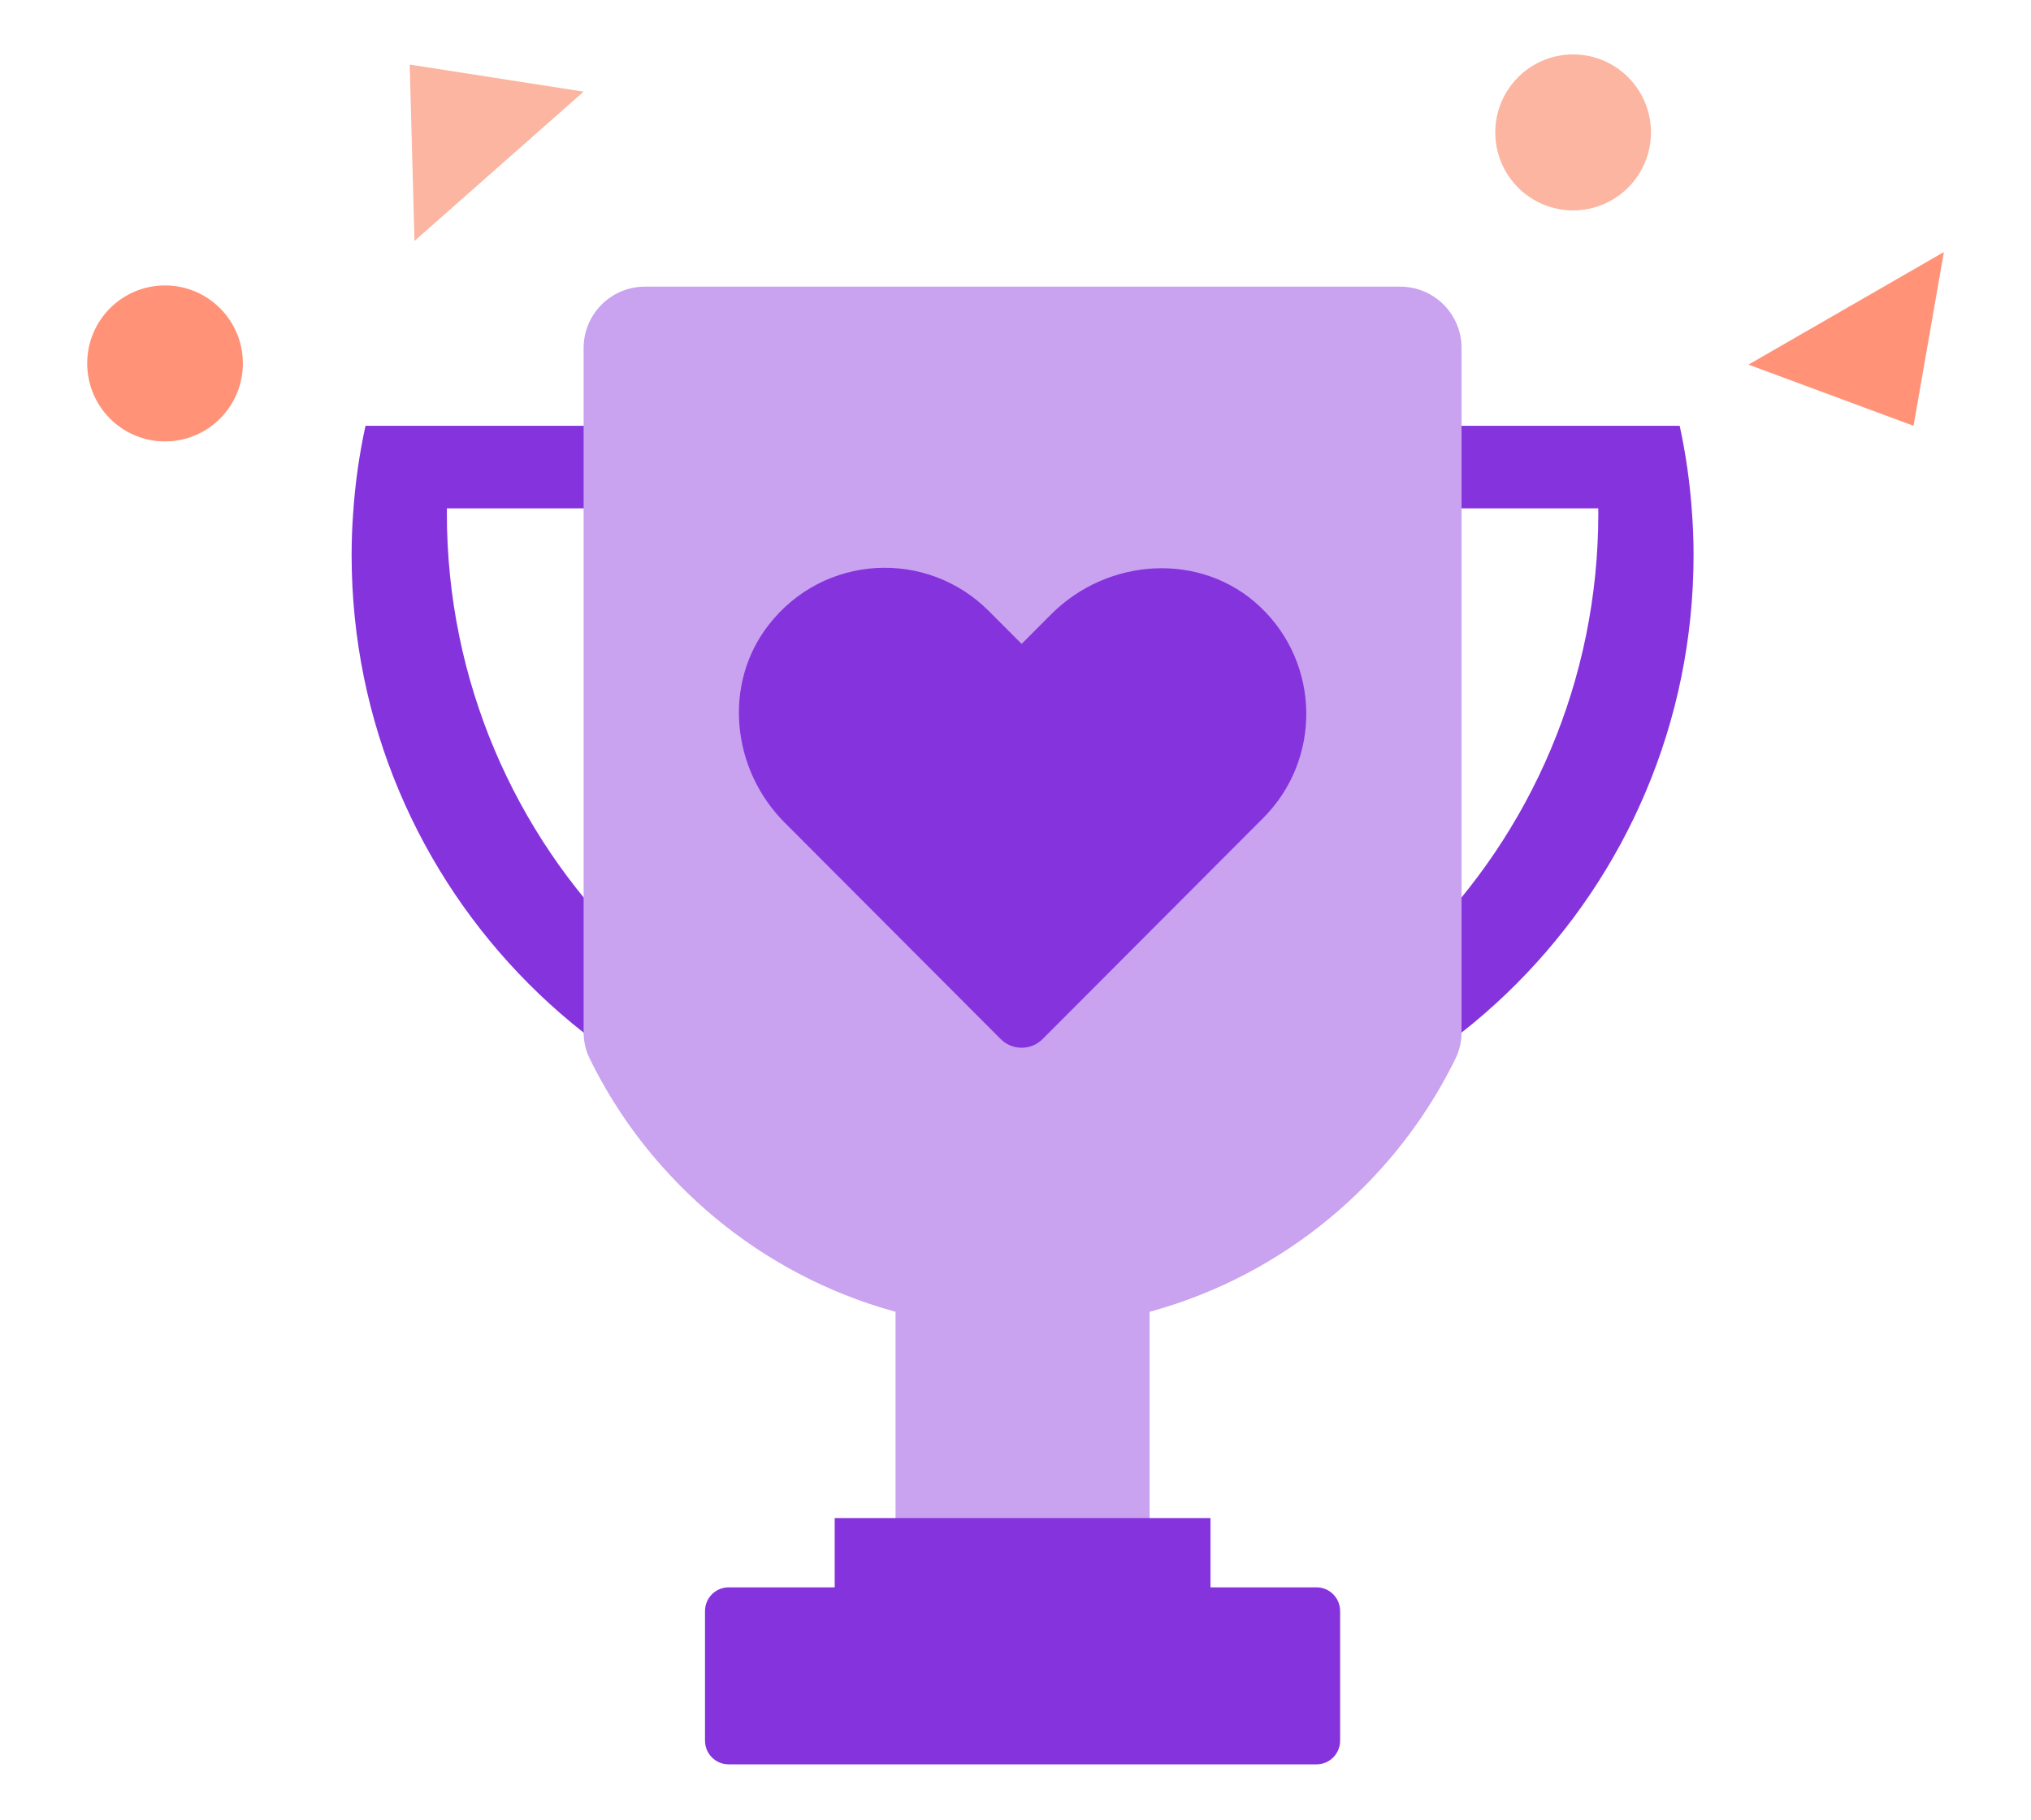 <svg width="48" height="43" viewBox="0 0 48 43" fill="none" xmlns="http://www.w3.org/2000/svg">
<path d="M37.178 4.972C38.194 4.972 39.018 4.147 39.018 3.129C39.018 2.111 38.194 1.286 37.178 1.286C36.162 1.286 35.339 2.111 35.339 3.129C35.339 4.147 36.162 4.972 37.178 4.972Z" fill="#FBB5A0"/>
<path d="M9.683 1.526L9.796 5.693L13.793 2.166L9.683 1.526Z" fill="#FBB5A0"/>
<path d="M45.224 10.062L45.941 5.956L41.323 8.616L45.224 10.062Z" fill="#FF9277"/>
<path d="M3.9 10.431C4.916 10.431 5.74 9.606 5.74 8.588C5.74 7.57 4.916 6.745 3.9 6.745C2.884 6.745 2.061 7.57 2.061 8.588C2.061 9.606 2.884 10.431 3.9 10.431Z" fill="#FF9277"/>
<path d="M29.454 25.712C27.423 26.821 25.094 27.452 22.617 27.452C14.716 27.452 8.31 21.034 8.31 13.117C8.31 12.785 8.322 12.456 8.346 12.131C8.393 11.426 8.491 10.735 8.638 10.062H17.669V12.013H10.562C10.561 12.052 10.561 12.092 10.561 12.131C10.561 20.047 16.964 26.465 24.867 26.465C26.472 26.465 28.014 26.201 29.454 25.712Z" fill="#8533DD"/>
<path d="M18.881 25.712C20.912 26.821 23.241 27.452 25.718 27.452C33.619 27.452 40.025 21.034 40.025 13.117C40.025 12.785 40.013 12.456 39.989 12.131C39.942 11.426 39.844 10.735 39.697 10.062H30.666V12.013H37.773C37.774 12.052 37.774 12.092 37.774 12.131C37.774 20.047 31.371 26.465 23.468 26.465C21.863 26.465 20.321 26.201 18.881 25.712Z" fill="#8533DD"/>
<path d="M34.542 8.225V24.385C34.542 24.599 34.497 24.813 34.404 25.005C33.948 25.937 33.37 26.797 32.688 27.564C30.601 29.918 27.557 31.399 24.168 31.399C20.778 31.399 17.735 29.916 15.648 27.564C14.966 26.797 14.387 25.937 13.932 25.005C13.838 24.813 13.793 24.599 13.793 24.385V8.225C13.793 7.423 14.441 6.774 15.242 6.774H33.094C33.894 6.774 34.542 7.423 34.542 8.225Z" fill="#C9A2F0"/>
<path d="M27.169 29.661H21.165V37.509H27.169V29.661Z" fill="#C9A2F0"/>
<path d="M31.114 37.51H17.221C16.912 37.51 16.662 37.761 16.662 38.07V41.133C16.662 41.443 16.912 41.693 17.221 41.693H31.114C31.422 41.693 31.672 41.443 31.672 41.133V38.07C31.672 37.761 31.422 37.51 31.114 37.51Z" fill="#8533DD"/>
<path d="M28.608 35.873H19.727V37.671H28.608V35.873Z" fill="#8533DD"/>
<path d="M24.846 14.513L24.145 15.216L23.365 14.435C21.905 12.973 19.468 13.085 18.16 14.775C17.079 16.172 17.294 18.184 18.541 19.435L23.648 24.552C23.923 24.828 24.368 24.828 24.642 24.552L29.856 19.328C31.236 17.945 31.211 15.687 29.779 14.337C28.396 13.031 26.189 13.169 24.845 14.514" fill="#8533DD"/>
</svg>
